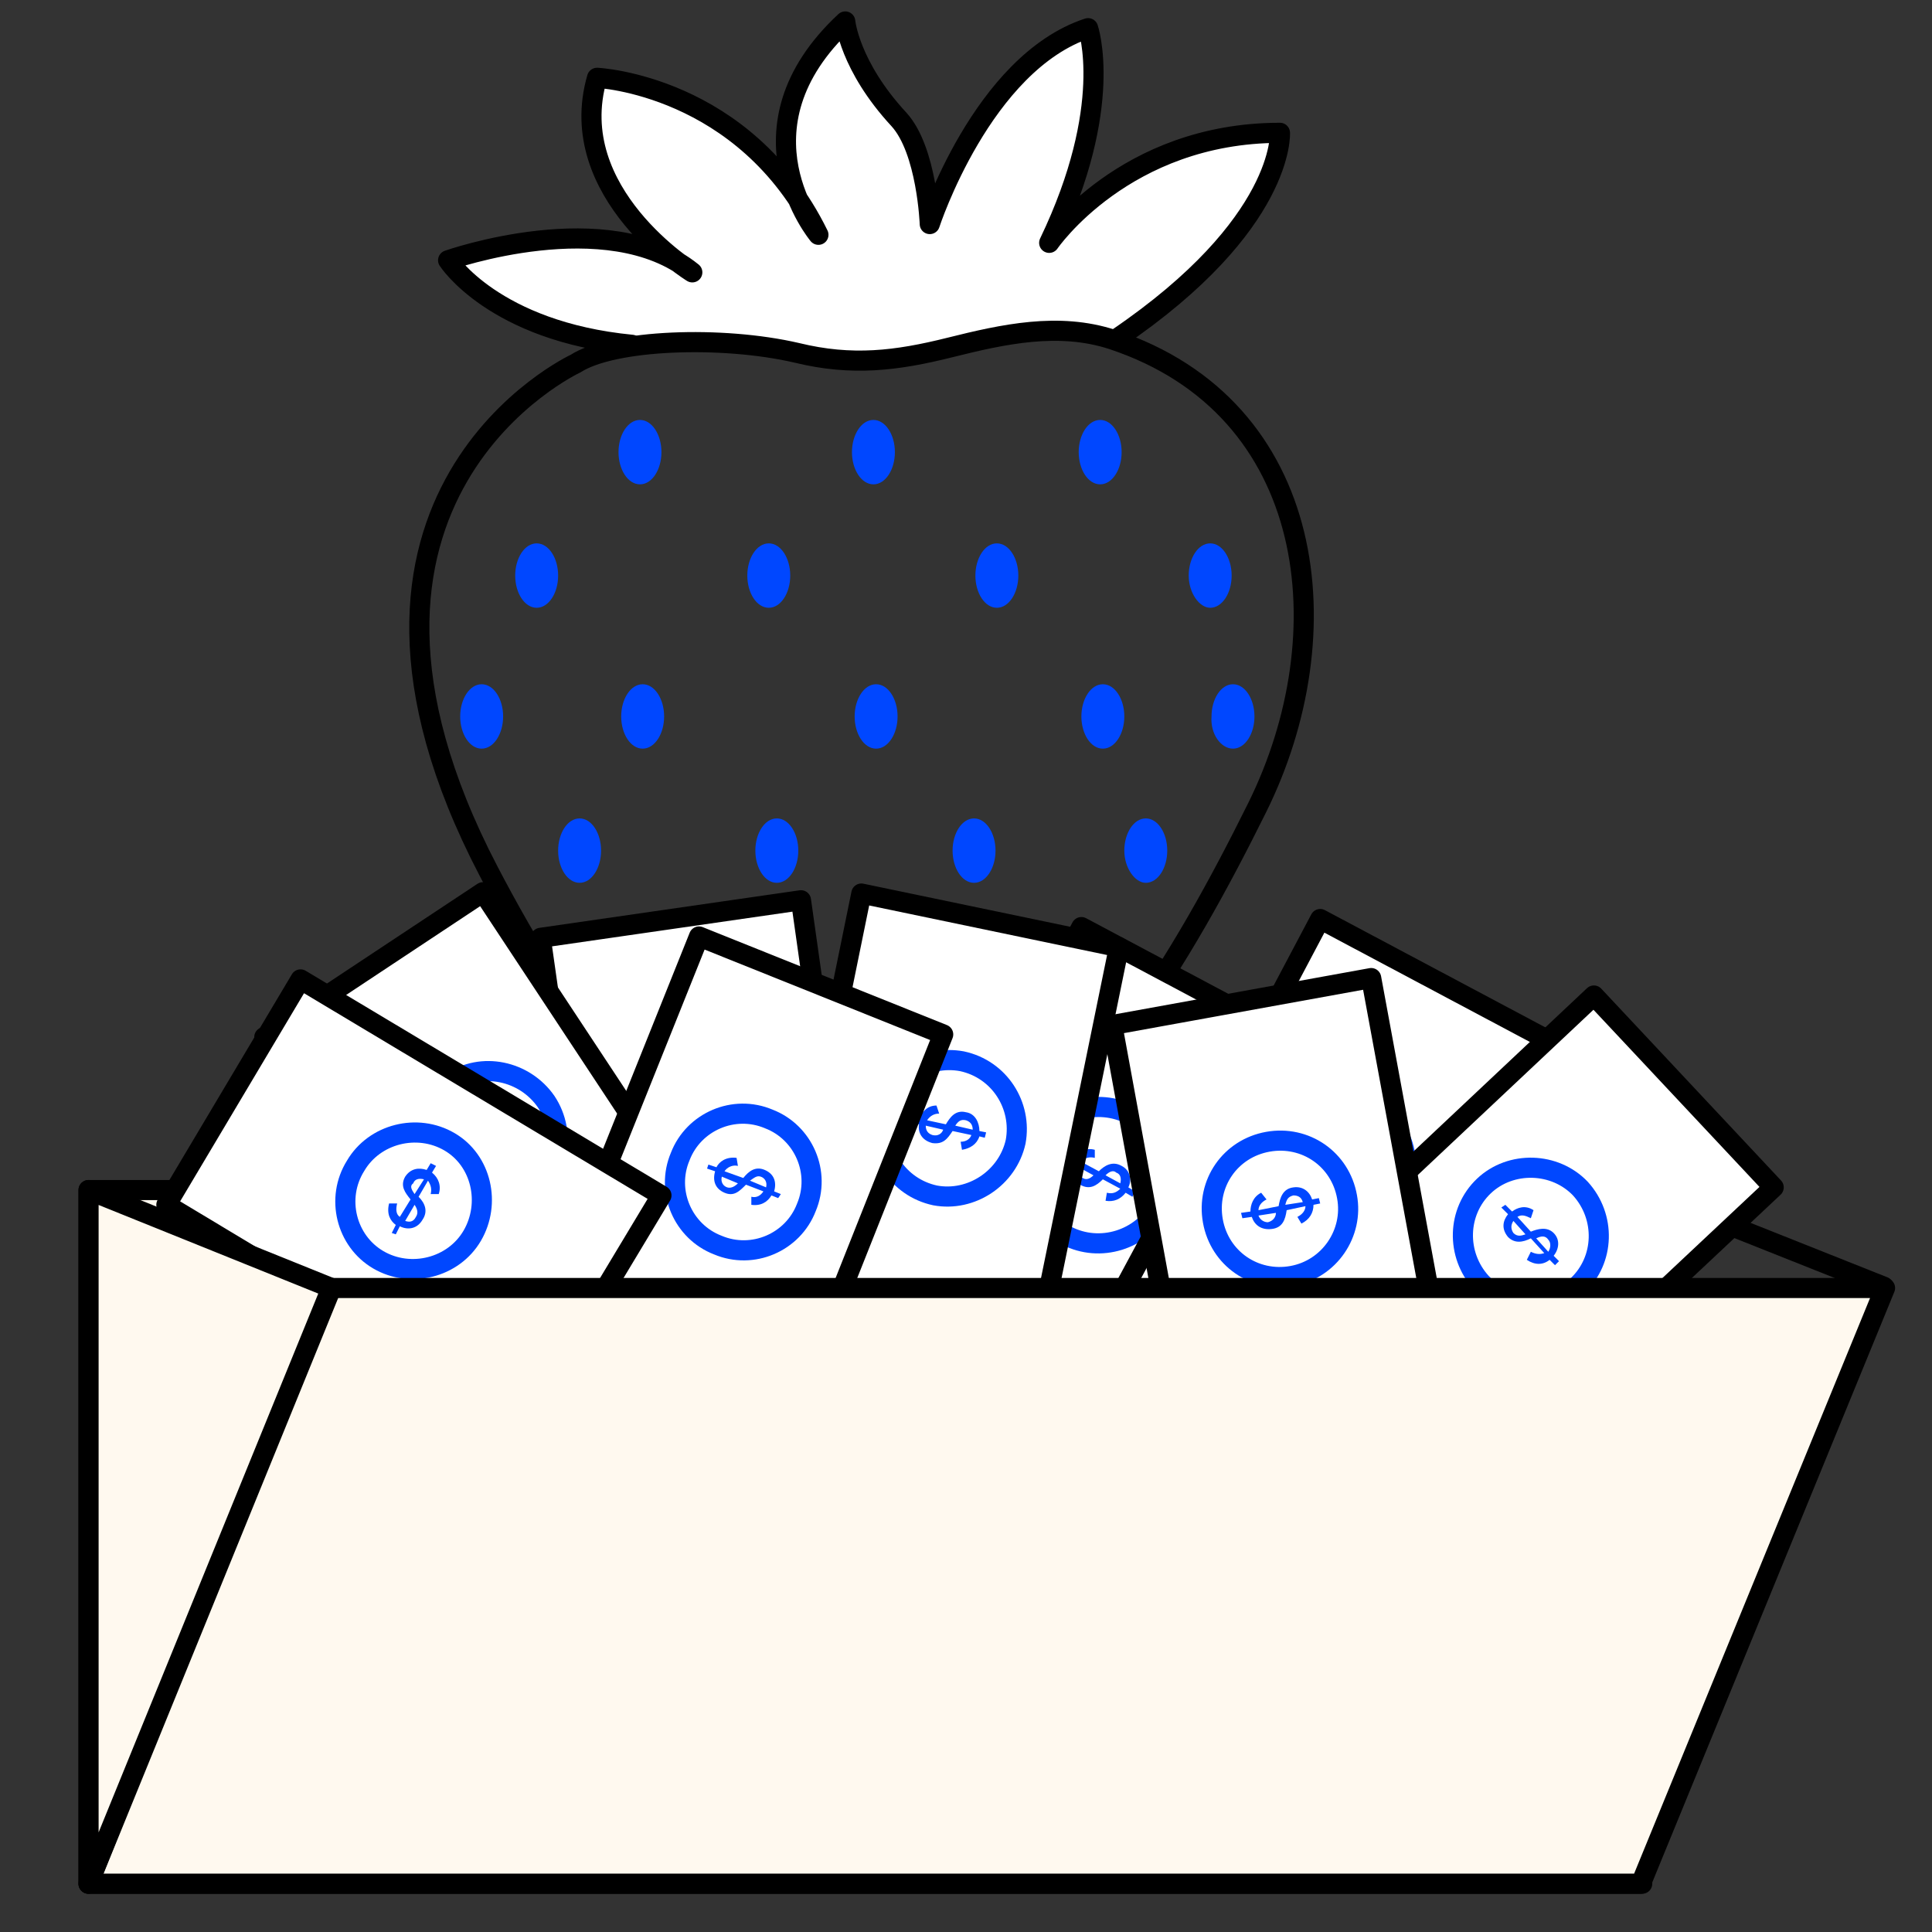 <?xml version="1.0" encoding="utf-8"?>
<!-- Generator: Adobe Illustrator 25.1.0, SVG Export Plug-In . SVG Version: 6.00 Build 0)  -->
<svg version="1.1" id="Layer_1" xmlns="http://www.w3.org/2000/svg" xmlns:xlink="http://www.w3.org/1999/xlink" x="0px" y="0px"
	 viewBox="0 0 144 144" style="enable-background:new 0 0 144 144;" xml:space="preserve">
<rect x="0" y="0" width="144" height="144" fill="#333333" stroke="none"/>
<style type="text/css">
	.st0{fill:#FFFFFF;}
	.st1{fill:none;stroke:#000000;stroke-width:1.5;stroke-linecap:round;stroke-linejoin:round;stroke-miterlimit:10;}
	.st2{fill:#FFF9EF;stroke:#000000;stroke-width:1.5;stroke-linecap:round;stroke-linejoin:round;stroke-miterlimit:10;}
	.st3{fill:#0047FF;}
	.st4{fill:#FFFFFF;stroke:#000000;stroke-width:1.5;stroke-linecap:round;stroke-linejoin:round;stroke-miterlimit:10;}
	.st5{fill:#FFFFFF;stroke:#0047FF;stroke-width:1.5;}
</style>
<polyline class="st0" points="47,25.6 48.7,25 52.2,25.6 59,26 64,27 72.4,25.4 77.4,24.5 82.9,25.2 82,23.2 61.6,21.1 48.1,24 "/>
<path class="st0" d="M83.3,25.2C95.8,16.7,95.4,9.9,95.4,9.9c-11.6,0-17.2,8.2-17.2,8.2c4.9-10.2,2.9-16,2.9-16
	c-7.9,2.6-11.8,14.6-11.8,14.6s-0.2-5.5-2.3-7.8c-3.7-4-4-7.3-4-7.3c-8.6,8-2,15.9-2,15.9C55.5,6.3,44.5,5.8,44.5,5.8
	c-2.5,8.6,7.1,14.5,7.1,14.5c-6.3-5.1-18.2-0.9-18.2-0.9s3.4,5.3,13.7,6.3"/>
<path class="st1" d="M83.3,25.2C95.8,16.7,95.4,9.9,95.4,9.9c-11.6,0-17.2,8.2-17.2,8.2c4.9-10.2,2.9-16,2.9-16
	c-7.9,2.6-11.8,14.6-11.8,14.6s-0.2-5.5-2.3-7.8c-3.7-4-4-7.3-4-7.3c-8.6,8-2,15.9-2,15.9C55.5,6.3,44.5,5.8,44.5,5.8
	c-2.5,8.6,7.1,14.5,7.1,14.5c-6.3-5.1-18.2-0.9-18.2-0.9s3.4,5.3,13.7,6.3"/>
<path class="st2" d="M122.3,88.7H6.6v51.7h115.8V88.7z"/>
<path class="st1" d="M42.9,27.1c0,0-21.1,9.8-6.5,37.8c5.1,9.8,19.8,34.7,34.2,25.1C81.2,83,88.1,71.5,93.7,60.2
	c6.4-12.9,4.6-29.8-10.8-34.9c-4-1.3-8.1-0.4-12.1,0.6c-4,1-7.3,1.4-11.4,0.4C53.8,25,45.7,25.3,42.9,27.1z"/>
<path class="st3" d="M47.7,36.1c0.9,0,1.6-1.1,1.6-2.4c0-1.3-0.7-2.4-1.6-2.4c-0.9,0-1.6,1.1-1.6,2.4C46.1,35,46.8,36.1,47.7,36.1z"
	/>
<path class="st3" d="M65.1,36.1c0.9,0,1.6-1.1,1.6-2.4c0-1.3-0.7-2.4-1.6-2.4c-0.9,0-1.6,1.1-1.6,2.4C63.5,35,64.2,36.1,65.1,36.1z"
	/>
<path class="st3" d="M82,36.1c0.9,0,1.6-1.1,1.6-2.4c0-1.3-0.7-2.4-1.6-2.4c-0.9,0-1.6,1.1-1.6,2.4C80.4,35,81.1,36.1,82,36.1z"/>
<path class="st3" d="M47.9,55.8c0.9,0,1.6-1.1,1.6-2.4c0-1.3-0.7-2.4-1.6-2.4c-0.9,0-1.6,1.1-1.6,2.4C46.3,54.7,47,55.8,47.9,55.8z"
	/>
<path class="st3" d="M65.3,55.8c0.9,0,1.6-1.1,1.6-2.4c0-1.3-0.7-2.4-1.6-2.4c-0.9,0-1.6,1.1-1.6,2.4C63.7,54.7,64.4,55.8,65.3,55.8
	z"/>
<path class="st3" d="M82.2,55.8c0.9,0,1.6-1.1,1.6-2.4c0-1.3-0.7-2.4-1.6-2.4c-0.9,0-1.6,1.1-1.6,2.4C80.6,54.7,81.3,55.8,82.2,55.8
	z"/>
<path class="st3" d="M40,45.3c0.9,0,1.6-1.1,1.6-2.4s-0.7-2.4-1.6-2.4c-0.9,0-1.6,1.1-1.6,2.4S39.1,45.3,40,45.3z"/>
<path class="st3" d="M57.3,45.3c0.9,0,1.6-1.1,1.6-2.4s-0.7-2.4-1.6-2.4c-0.9,0-1.6,1.1-1.6,2.4S56.4,45.3,57.3,45.3z"/>
<path class="st3" d="M74.3,45.3c0.9,0,1.6-1.1,1.6-2.4s-0.7-2.4-1.6-2.4s-1.6,1.1-1.6,2.4S73.4,45.3,74.3,45.3z"/>
<path class="st3" d="M90.2,45.3c0.9,0,1.6-1.1,1.6-2.4s-0.7-2.4-1.6-2.4c-0.9,0-1.6,1.1-1.6,2.4S89.4,45.3,90.2,45.3z"/>
<path class="st3" d="M35.9,55.8c0.9,0,1.6-1.1,1.6-2.4c0-1.3-0.7-2.4-1.6-2.4c-0.9,0-1.6,1.1-1.6,2.4C34.3,54.7,35,55.8,35.9,55.8z"
	/>
<path class="st3" d="M43.2,65.8c0.9,0,1.6-1.1,1.6-2.4c0-1.3-0.7-2.4-1.6-2.4c-0.9,0-1.6,1.1-1.6,2.4C41.6,64.7,42.3,65.8,43.2,65.8
	z"/>
<path class="st3" d="M57.9,65.8c0.9,0,1.6-1.1,1.6-2.4c0-1.3-0.7-2.4-1.6-2.4c-0.9,0-1.6,1.1-1.6,2.4C56.3,64.7,57,65.8,57.9,65.8z"
	/>
<path class="st3" d="M72.6,65.8c0.9,0,1.6-1.1,1.6-2.4c0-1.3-0.7-2.4-1.6-2.4c-0.9,0-1.6,1.1-1.6,2.4C71,64.7,71.7,65.8,72.6,65.8z"
	/>
<path class="st3" d="M85.4,65.8c0.9,0,1.6-1.1,1.6-2.4c0-1.3-0.7-2.4-1.6-2.4c-0.9,0-1.6,1.1-1.6,2.4C83.8,64.7,84.6,65.8,85.4,65.8
	z"/>
<path class="st3" d="M50.4,75.5c0.9,0,1.6-1.1,1.6-2.4c0-1.3-0.7-2.4-1.6-2.4c-0.9,0-1.6,1.1-1.6,2.4C48.8,74.4,49.5,75.5,50.4,75.5
	z"/>
<path class="st3" d="M65.1,75.5c0.9,0,1.6-1.1,1.6-2.4c0-1.3-0.7-2.4-1.6-2.4c-0.9,0-1.6,1.1-1.6,2.4C63.5,74.4,64.2,75.5,65.1,75.5
	z"/>
<path class="st3" d="M59,84.9c0.9,0,1.6-1.1,1.6-2.4c0-1.3-0.7-2.4-1.6-2.4c-0.9,0-1.6,1.1-1.6,2.4C57.3,83.8,58.1,84.9,59,84.9z"/>
<path class="st3" d="M77.9,75.5c0.9,0,1.6-1.1,1.6-2.4c0-1.3-0.7-2.4-1.6-2.4c-0.9,0-1.6,1.1-1.6,2.4C76.3,74.4,77,75.5,77.9,75.5z"
	/>
<path class="st3" d="M69.4,84.9c0.9,0,1.6-1.1,1.6-2.4c0-1.3-0.7-2.4-1.6-2.4c-0.9,0-1.6,1.1-1.6,2.4C67.8,83.8,68.5,84.9,69.4,84.9
	z"/>
<path class="st3" d="M91.9,55.8c0.9,0,1.6-1.1,1.6-2.4c0-1.3-0.7-2.4-1.6-2.4s-1.6,1.1-1.6,2.4C90.2,54.7,91,55.8,91.9,55.8z"/>
<path class="st4" d="M59.7,67.1l-19.4,2.8l3.6,25.3l0.8,5.8l19.4-2.8L59.7,67.1z"/>
<path class="st5" d="M53,89.1c-2.8,0.4-5.4-1.5-5.8-4.3c-0.4-2.8,1.5-5.4,4.3-5.8c2.8-0.4,5.4,1.5,5.8,4.3
	C57.7,86.1,55.7,88.7,53,89.1z"/>
<path class="st3" d="M49.3,84.3l0.7-0.1c0-0.5,0.2-1.1,0.9-1.4l0.3,0.5c-0.4,0.2-0.6,0.4-0.7,0.8l1.5-0.2c0.1-0.6,0.3-1.2,1.1-1.4
	c0.7-0.1,1.2,0.4,1.4,1l0.5-0.1l0.1,0.4l-0.5,0.1c0,0.6-0.3,1.1-0.9,1.4l-0.3-0.5c0.4-0.2,0.6-0.4,0.6-0.8l-1.4,0.2
	c-0.1,0.7-0.3,1.2-1.1,1.4c-0.8,0.1-1.3-0.4-1.4-1l-0.7,0.1L49.3,84.3L49.3,84.3z M52.7,83.8l1.3-0.2c-0.1-0.4-0.4-0.5-0.7-0.5
	C52.9,83.2,52.8,83.4,52.7,83.8z M52,84.3l-1.3,0.2c0.1,0.4,0.4,0.5,0.7,0.5C51.8,84.9,51.9,84.6,52,84.3z"/>
<path class="st4" d="M97.9,78.3l-17.3-9.2l-12,22.5l-2.8,5.2l17.3,9.2L97.9,78.3z"/>
<path class="st5" d="M79.5,92.1c-2.5-1.3-3.4-4.4-2.1-6.9c1.3-2.5,4.4-3.4,6.9-2.1c2.5,1.3,3.4,4.4,2.1,6.9
	C85.1,92.4,82,93.4,79.5,92.1z"/>
<path class="st3" d="M79.5,86l0.6,0.3c0.3-0.4,0.8-0.8,1.5-0.6v0.6c-0.4-0.1-0.8,0-1,0.3l1.3,0.7c0.4-0.4,1-0.8,1.7-0.4
	c0.6,0.3,0.8,1,0.5,1.6l0.5,0.3l-0.2,0.4l-0.5-0.3c-0.4,0.5-0.9,0.7-1.5,0.6l0.1-0.6c0.4,0.1,0.7,0,1-0.3l-1.3-0.7
	c-0.5,0.5-1,0.8-1.7,0.4c-0.7-0.4-0.8-1-0.6-1.6l-0.6-0.3L79.5,86L79.5,86z M82.4,87.6l1.1,0.6c0.1-0.4,0-0.7-0.3-0.8
	C83,87.2,82.7,87.3,82.4,87.6z M81.5,87.6L80.4,87c-0.1,0.4,0,0.7,0.3,0.8C81,88,81.3,87.8,81.5,87.6z"/>
<path class="st4" d="M36,66.5L19.7,77.3l14.1,21.3l3.2,4.9l16.3-10.8L36,66.5z"/>
<path class="st5" d="M39.3,89.2c-2.3,1.6-5.5,0.9-7.1-1.4c-1.6-2.3-0.9-5.5,1.4-7.1c2.3-1.6,5.5-0.9,7.1,1.4
	C42.3,84.5,41.6,87.7,39.3,89.2z"/>
<path class="st3" d="M33.9,86.4l0.6-0.4c-0.2-0.5-0.3-1.1,0.2-1.6l0.5,0.3c-0.3,0.3-0.4,0.7-0.2,1l1.2-0.8c-0.1-0.6-0.2-1.3,0.4-1.7
	c0.6-0.4,1.3-0.2,1.7,0.3l0.5-0.3l0.2,0.4l-0.5,0.3c0.3,0.6,0.2,1.2-0.2,1.6l-0.5-0.3c0.3-0.3,0.3-0.7,0.2-1L36.9,85
	c0.2,0.7,0.2,1.3-0.4,1.7c-0.7,0.4-1.3,0.2-1.7-0.3l-0.6,0.4L33.9,86.4L33.9,86.4z M36.7,84.5l1.1-0.7c-0.3-0.3-0.6-0.3-0.9-0.1
	C36.7,83.9,36.7,84.2,36.7,84.5z M36.3,85.3l-1.1,0.7c0.3,0.3,0.6,0.3,0.9,0.1C36.4,86,36.4,85.7,36.3,85.3z"/>
<path class="st4" d="M115.7,77.7l-17.3-9.2L86.5,91l-2.8,5.2l17.3,9.2L115.7,77.7z"/>
<path class="st5" d="M97.3,91.4c-2.5-1.3-3.4-4.4-2.1-6.9c1.3-2.5,4.4-3.4,6.9-2.1c2.5,1.3,3.4,4.4,2.1,6.9
	C102.9,91.8,99.8,92.7,97.3,91.4z"/>
<path class="st3" d="M97.3,85.4l0.6,0.3c0.3-0.4,0.8-0.8,1.5-0.6v0.6c-0.4-0.1-0.8,0-1,0.3l1.3,0.7c0.4-0.4,1-0.8,1.7-0.4
	c0.6,0.3,0.8,1,0.5,1.6l0.5,0.3l-0.2,0.4l-0.5-0.3c-0.4,0.5-0.9,0.7-1.5,0.6l0.1-0.6c0.4,0.1,0.7,0,1-0.3l-1.3-0.7
	c-0.5,0.5-1,0.8-1.7,0.4c-0.7-0.4-0.8-1-0.6-1.6l-0.6-0.3L97.3,85.4L97.3,85.4z M100.2,86.9l1.1,0.6c0.1-0.4,0-0.7-0.3-0.8
	C100.8,86.6,100.5,86.7,100.2,86.9z M99.4,87l-1.2-0.6c-0.1,0.3,0,0.7,0.3,0.8C98.8,87.3,99.1,87.2,99.4,87z"/>
<path class="st1" d="M122.3,88.7l18.1,7.2"/>
<path class="st4" d="M132.2,88.5l-13.4-14.3l-18.6,17.5l-4.3,4l13.4,14.3L132.2,88.5z"/>
<path class="st5" d="M110.4,95.6c-1.9-2.1-1.8-5.3,0.2-7.2c2-1.9,5.3-1.8,7.2,0.2c1.9,2.1,1.8,5.3-0.2,7.2
	C115.5,97.7,112.3,97.6,110.4,95.6z"/>
<path class="st3" d="M112.2,89.8l0.5,0.5c0.4-0.3,1-0.5,1.6-0.1l-0.2,0.6c-0.4-0.2-0.7-0.3-1-0.1l1,1.1c0.5-0.2,1.2-0.4,1.7,0.1
	c0.5,0.5,0.4,1.2,0,1.7l0.4,0.4l-0.3,0.3l-0.4-0.4c-0.5,0.4-1.1,0.4-1.7,0l0.3-0.6c0.4,0.2,0.7,0.2,1,0.1l-1-1.1
	c-0.6,0.3-1.2,0.4-1.7-0.1c-0.5-0.6-0.4-1.2,0-1.7l-0.5-0.5L112.2,89.8z M114.5,92.3l0.9,1c0.2-0.3,0.2-0.7,0-0.9
	C115.2,92.1,114.9,92.1,114.5,92.3z M113.7,92l-0.9-1c-0.2,0.3-0.2,0.6,0,0.9C113.1,92.2,113.4,92.1,113.7,92z"/>
<path class="st4" d="M83.4,70.6l-19.2-4l-5.1,25l-1.2,5.8l19.2,4L83.4,70.6z"/>
<path class="st5" d="M69.7,89.1c-2.8-0.6-4.5-3.3-4-6c0.6-2.8,3.3-4.5,6-4c2.8,0.6,4.5,3.3,4,6C75.1,87.8,72.4,89.6,69.7,89.1z"/>
<path class="st3" d="M67.9,83.3l0.6,0.1c0.2-0.5,0.6-1,1.3-1L70,83c-0.4,0-0.7,0.2-0.9,0.5l1.4,0.3c0.3-0.5,0.7-1.1,1.5-0.9
	c0.7,0.1,1,0.8,1,1.4l0.5,0.1l-0.1,0.4L73,84.7c-0.2,0.6-0.7,0.9-1.3,1l-0.1-0.6c0.4,0,0.7-0.2,0.8-0.5l-1.4-0.3
	c-0.4,0.6-0.7,1-1.5,0.9c-0.8-0.2-1.1-0.8-1-1.4l-0.6-0.1L67.9,83.3L67.9,83.3z M71.2,83.9l1.3,0.3c0-0.4-0.2-0.6-0.5-0.7
	C71.6,83.4,71.4,83.6,71.2,83.9z M70.3,84.2L69,83.9c0,0.4,0.2,0.6,0.5,0.7C69.9,84.7,70.2,84.5,70.3,84.2z"/>
<path class="st4" d="M70.3,77.1l-18.2-7.3l-9.5,23.7L40.5,99l18.2,7.3L70.3,77.1z"/>
<path class="st5" d="M53.5,92.8c-2.6-1-3.9-4-2.8-6.6c1-2.6,4-3.9,6.6-2.8c2.6,1,3.9,4,2.8,6.6C59.1,92.6,56.1,93.9,53.5,92.8z"/>
<path class="st3" d="M52.8,86.8l0.6,0.2c0.2-0.4,0.7-0.8,1.5-0.7l0.1,0.6c-0.4-0.1-0.8,0.1-1,0.4l1.4,0.5c0.4-0.5,0.9-0.9,1.6-0.6
	c0.7,0.3,0.9,0.9,0.7,1.6l0.5,0.2L58,89.3l-0.5-0.2c-0.3,0.5-0.8,0.8-1.5,0.7v-0.6c0.4,0.1,0.7-0.1,0.9-0.4l-1.3-0.5
	c-0.5,0.5-0.9,0.9-1.6,0.6c-0.7-0.3-0.9-0.9-0.7-1.6l-0.6-0.2L52.8,86.8L52.8,86.8z M55.9,88l1.2,0.5c0.1-0.4-0.1-0.7-0.4-0.8
	C56.4,87.6,56.2,87.8,55.9,88z M55,88.2l-1.2-0.5c-0.1,0.4,0.1,0.7,0.4,0.8C54.5,88.6,54.8,88.4,55,88.2z"/>
<path class="st4" d="M102.2,72.9l-19.3,3.5l4.6,25.1l1.1,5.8l19.3-3.5L102.2,72.9z"/>
<path class="st5" d="M96.3,95.1c-2.8,0.5-5.4-1.3-5.9-4.1c-0.5-2.8,1.3-5.4,4.1-5.9c2.8-0.5,5.4,1.3,5.9,4.1
	C100.9,91.9,99.1,94.6,96.3,95.1z"/>
<path class="st3" d="M92.5,90.4l0.7-0.1c0-0.5,0.2-1.1,0.8-1.4l0.4,0.5c-0.4,0.2-0.6,0.5-0.6,0.8l1.5-0.3c0.1-0.6,0.3-1.3,1.1-1.4
	c0.7-0.1,1.2,0.3,1.4,0.9l0.5-0.1l0.1,0.4l-0.5,0.1c0,0.6-0.3,1.1-0.9,1.4l-0.3-0.5c0.4-0.2,0.6-0.5,0.6-0.8l-1.4,0.3
	c-0.1,0.7-0.3,1.3-1.1,1.4c-0.8,0.1-1.3-0.3-1.5-0.9l-0.7,0.1L92.5,90.4L92.5,90.4z M95.8,89.8l1.3-0.2c-0.1-0.4-0.4-0.5-0.7-0.5
	C96,89.2,95.9,89.4,95.8,89.8z M95.1,90.4l-1.3,0.2c0.1,0.3,0.4,0.5,0.7,0.5C94.9,91,95.1,90.7,95.1,90.4z"/>
<path class="st4" d="M22.4,73L12.4,89.8l21.8,13.1l5,3l10.1-16.8L22.4,73z"/>
<path class="st5" d="M35.2,92.1c-1.4,2.4-4.6,3.2-7,1.8c-2.4-1.4-3.2-4.6-1.7-7c1.4-2.4,4.6-3.2,7-1.8
	C35.9,86.5,36.6,89.7,35.2,92.1z"/>
<path class="st3" d="M29.2,91.9l0.3-0.6c-0.4-0.3-0.7-0.8-0.5-1.6l0.6,0c-0.1,0.4-0.1,0.8,0.2,1l0.8-1.3c-0.4-0.5-0.8-1-0.4-1.7
	c0.4-0.6,1-0.7,1.6-0.5l0.3-0.5l0.4,0.2l-0.3,0.5c0.5,0.4,0.7,1,0.5,1.6L32.1,89c0.1-0.4,0-0.7-0.2-1l-0.7,1.2
	c0.5,0.5,0.7,1.1,0.3,1.7c-0.4,0.7-1.1,0.8-1.7,0.5l-0.3,0.6L29.2,91.9L29.2,91.9z M30.9,89l0.7-1.1c-0.4-0.1-0.7,0-0.8,0.3
	C30.5,88.4,30.7,88.7,30.9,89z M30.9,89.8L30.2,91c0.3,0.1,0.6,0.1,0.8-0.3C31.2,90.4,31.1,90.1,30.9,89.8z"/>
<path class="st2" d="M122.3,140.4H6.6L24.3,96l116.2,0L122.3,140.4z"/>
<path class="st2" d="M24.7,96L6.6,88.7v51.7L24.7,96z"/>
</svg>
